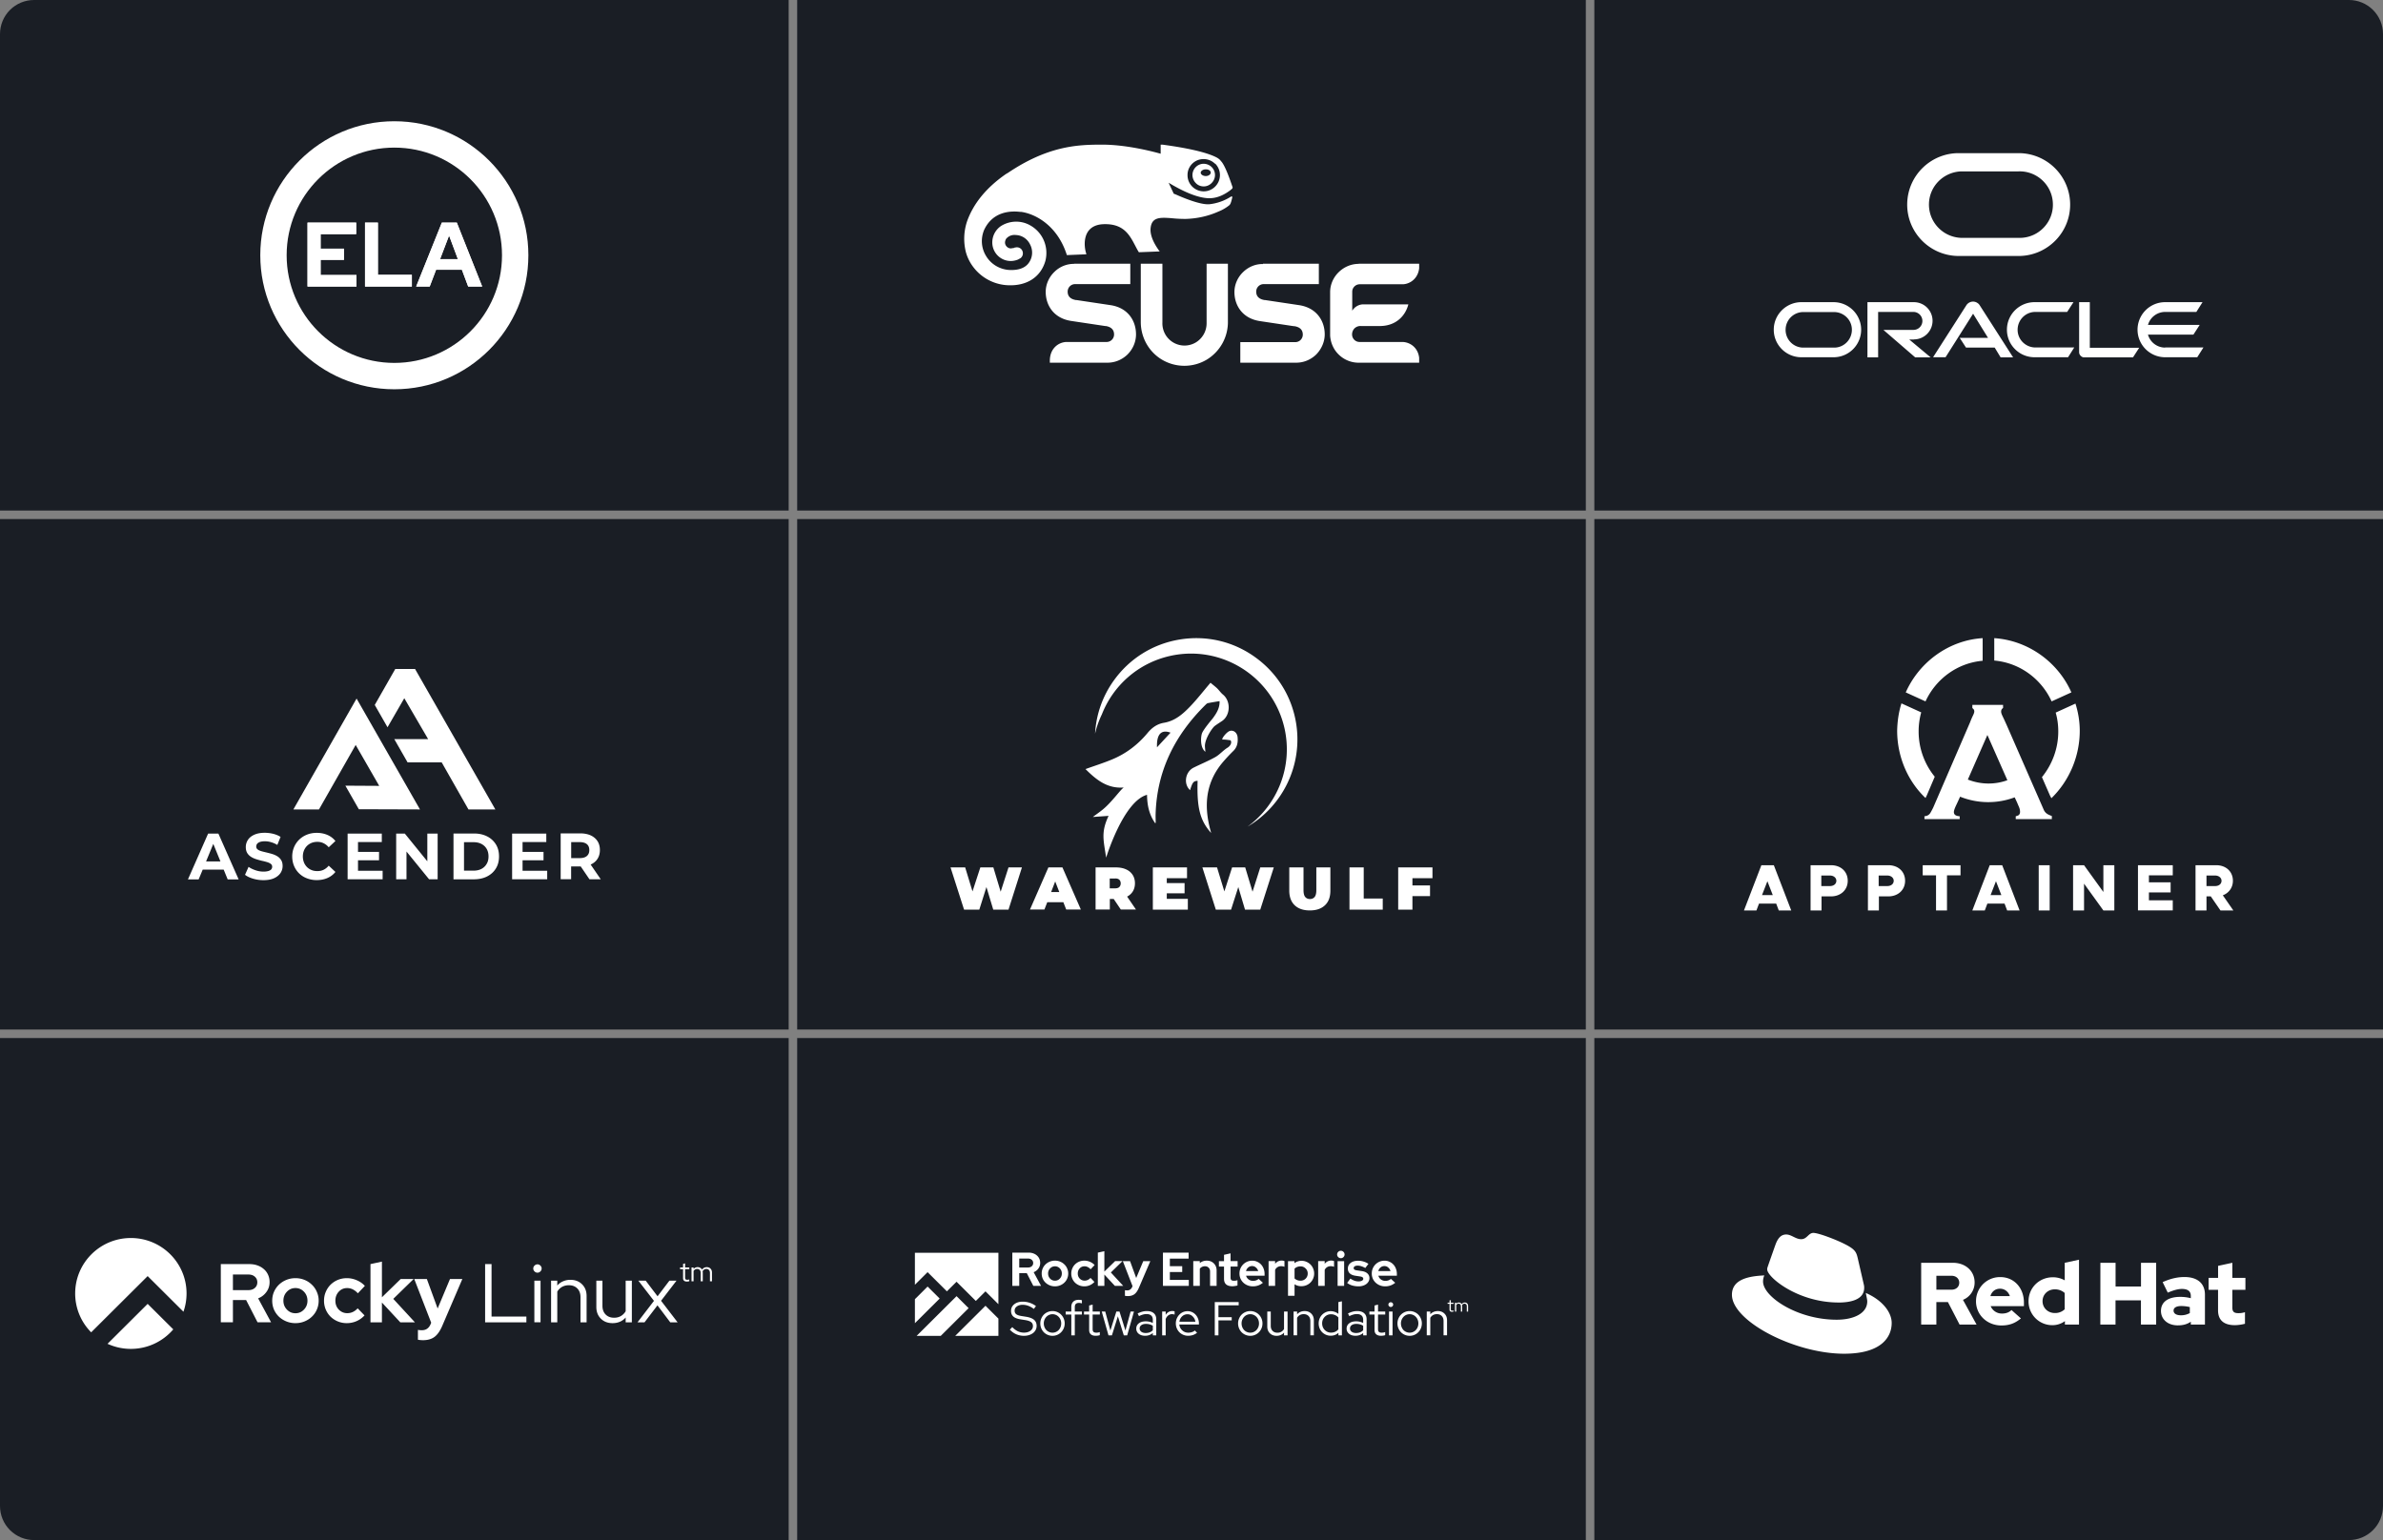 <svg xmlns="http://www.w3.org/2000/svg" width="560" height="362" fill="none"><rect width="100%" height="100%" fill="#808080" stroke="none"/><g clip-path="url(#a)"><path fill="#1A1E25" d="M0 0h185.333v120H0z"/><g fill="#fff" clip-path="url(#b)"><path d="M72.268 52.325h11.43v2.699h-8.355v3.427h5.492v2.629h-5.492v3.568h8.426v2.7H72.268V52.324Z"/><path fill-rule="evenodd" d="M75.343 64.648V61.08h5.492V58.45h-5.492v-3.427h8.356v-2.7H72.268v15.023h11.501v-2.7h-8.427Zm8.097.328h-8.426v-4.225h5.492V58.78h-5.492v-4.085h8.356v-2.042H72.596v14.365h10.868v-2.042h-.023Z" clip-rule="evenodd"/><path d="M85.789 52.325h3.028V64.6h7.98v2.746H85.79V52.325Z"/><path fill-rule="evenodd" d="M88.794 64.6V52.326h-3.028v15.022h11.008v-2.746h-7.98Zm7.675.33h-7.98V52.652h-2.371v14.365h10.351V64.93Z" clip-rule="evenodd"/><path d="M103.838 52.325h3.521l5.962 15.022h-3.286l-1.479-3.943H102.5l-1.502 3.943h-3.17l6.033-15.022h-.023Zm3.755 8.59-2.065-5.539-2.113 5.54h4.202-.024Z"/><path fill-rule="evenodd" d="m108.533 63.404 1.479 3.943h3.286l-5.962-15.022h-3.521l-6.032 15.022h3.168l1.502-3.943h6.08Zm-7.793 3.614 1.502-3.943h6.502l1.479 3.943h2.582l-5.704-14.365h-3.075l-5.774 14.365h2.488Zm7.347-5.774h-5.141l2.606-6.783 2.535 6.783Zm-2.559-5.868-2.112 5.54h4.201l-2.065-5.54h-.024Z" clip-rule="evenodd"/><path fill-rule="evenodd" d="M92.666 85.303c13.966 0 25.303-11.337 25.303-25.303 0-13.966-11.337-25.303-25.303-25.303C78.7 34.697 67.362 46.034 67.362 60c0 13.966 11.338 25.303 25.304 25.303Zm0 6.197c17.393 0 31.5-14.107 31.5-31.5s-14.107-31.5-31.5-31.5-31.5 14.107-31.5 31.5 14.107 31.5 31.5 31.5Z" clip-rule="evenodd"/></g><path fill="#1A1E25" d="M187.333 0h185.333v120H187.333z"/><g fill="#fff" clip-path="url(#c)"><path d="M273.163 61.986V75.81a5.203 5.203 0 0 0 2.541 4.683 5.18 5.18 0 0 0 5.305 0 5.255 5.255 0 0 0 2.541-4.496V61.986h5.006v13.487a10.337 10.337 0 0 1-5.044 9.104 10.3 10.3 0 0 1-10.386 0c-3.138-1.836-5.044-5.245-5.044-8.88V61.987H273.163Zm-20.735 0h13.189v4.795h-12.964c-.972 0-1.756.787-1.756 1.761 0 1.087.635 1.76 1.942 1.986h.15l7.995 1.198c4.184.637 5.978 3.784 5.978 6.856 0 1.799-.748 3.522-2.055 4.796-1.27 1.199-2.914 1.873-4.633 1.873h-13.562v-.45c0-2.847 1.943-4.308 3.811-4.42h9.527c.971 0 1.756-.787 1.756-1.761 0-1.087-.635-1.761-1.943-1.986h-.149l-7.995-1.199c-4.185-.636-5.978-3.784-5.978-6.818 0-1.798.785-3.522 2.092-4.758a6.48 6.48 0 0 1 4.633-1.836l-.038-.037Zm44.347 0h13.151v4.795h-12.964c-.971 0-1.756.787-1.756 1.761 0 1.087.635 1.76 1.943 1.986h.149l7.995 1.198c4.185.637 6.015 3.784 6.015 6.856 0 1.799-.784 3.522-2.054 4.796-1.271 1.199-2.915 1.873-4.633 1.873H291.47v-4.833h12.927c.971 0 1.756-.787 1.756-1.76 0-1.087-.635-1.761-1.943-1.986h-.15l-7.995-1.2c-4.184-.636-5.977-3.783-5.977-6.818 0-1.798.784-3.521 2.092-4.757 1.27-1.2 2.914-1.874 4.633-1.836l-.038-.075Zm22.528 0h14.235v.412c0 2.81-1.943 4.308-3.811 4.42h-10.199c-.934 0-1.719.75-1.756 1.687v4.532c.56-.898 1.494-1.46 2.54-1.498h10.648c-.673 2.66-2.84 5.02-6.538 5.095H319.827a1.99 1.99 0 0 0-1.495.525c-.374.374-.56.824-.598 1.348v.113c0 .936.748 1.723 1.682 1.76h10.199c1.868.076 3.848 1.462 3.923 4.234v.637h-14.01a6.687 6.687 0 0 1-4.857-1.836c-1.27-1.199-1.98-2.81-2.092-4.533V68.654c0-1.798.784-3.521 2.092-4.757 1.27-1.2 2.914-1.874 4.632-1.874v-.037Z"/><path d="m236.514 40.855.299-.187c9.377-6.331 16.326-6.631 21.482-6.669h.71c6.164 0 12.815 1.874 13.749 2.136v-2.136H273.202c1.831.263 9.34 1.237 12.74 3.035.336.187.635.412.859.674l.112.15c1.009.974 2.317 4.908 2.727 6.107.113.3-.261.524-.336.6l-.336.262c-.971.711-2.802 1.873-5.081 1.76-2.354-.112-5.492-1.348-9.265-3.634l1.158 2.473v.075l.56.225c1.495.674 5.642 2.435 7.809 2.285a11.674 11.674 0 0 0 4.819-1.61l.299-.188s.411-.188.299.262l-.15.6s-.037.15-.074.224v.075l-.075.188a1.501 1.501 0 0 1-.374.674 9.869 9.869 0 0 1-2.578 1.498c-2.428 1.087-5.043 1.649-7.696 1.724-.934 0-1.868-.038-2.69-.113l-.822-.075c-2.578-.187-4.408-.187-4.707 2.248-.224 1.686.71 3.634 1.98 5.395l.149.187-4.894.188-.149-.225c-1.644-2.81-2.615-6.556-8.145-6.369-5.081.187-4.707 5.058-4.072 6.93v.15l-4.558.188c-2.167-6.893-7.323-9.666-10.685-10.153h-.224c-2.391-.3-6.501-.075-8.518 4.196-.86 2.023-.71 4.309.448 6.182 1.121 1.873 3.101 3.072 5.268 3.26 2.241.15 3.885-.413 4.782-1.687a4.1 4.1 0 0 0 .299-4.27c-.635-1.35-1.943-2.211-3.4-2.248a2.526 2.526 0 0 0-2.279.936c-.112.225-.187.45-.224.712v.225a1.434 1.434 0 0 0 1.27 1.274c.187 0 .374-.038.561-.075h.186l.187-.113h.15l.112-.037c.672-.15 1.345.187 1.606.786.262.6.112 1.274-.373 1.686l-.075.075h-.038l-.074.038c-.187.112-.374.225-.561.3-.523.187-1.046.3-1.606.3-2.317 0-4.222-1.836-4.334-4.16a4.674 4.674 0 0 1 2.017-4.045 6.702 6.702 0 0 1 6.8-.225l.187.112c2.877 1.649 4.296 5.02 3.474 8.28-1.083 3.821-4.371 5.956-8.854 5.732a10.777 10.777 0 0 1-8.032-4.196 10.318 10.318 0 0 1-1.794-3.56 12.873 12.873 0 0 1 .262-7.23c1.494-4.233 4.558-7.942 9.004-11.052l.597-.412-.299.188-.037.074Zm49.017-2.36c-1.084-1.086-2.727-1.386-4.147-.824-1.42.6-2.354 1.986-2.316 3.522 0 2.098 1.718 3.784 3.81 3.784 1.532 0 2.914-.937 3.512-2.36a3.813 3.813 0 0 0-.822-4.16l-.037.038Zm-2.802 0h.112c.934 0 1.831.487 2.316 1.311a2.609 2.609 0 0 1 0 2.66c-.485.825-1.345 1.35-2.279 1.35-.71 0-1.382-.263-1.868-.788a2.673 2.673 0 0 1-.784-1.873 2.664 2.664 0 0 1 2.503-2.66Zm.598 1.311c-.636 0-1.196.413-1.159.825.038.412.561.749 1.196.749.635 0 1.158-.375 1.158-.824 0-.412-.486-.75-1.121-.75h-.112.038Z"/></g><path fill="#1A1E25" d="M374.667 0H560v120H374.667z"/><g fill="#fff" clip-path="url(#d)"><path d="M460.529 79.415h6.652l-3.507-5.672-6.472 10.227h-2.933l7.862-12.279c.605-.845 1.754-1.056 2.601-.452.182.12.333.271.454.452l7.892 12.31h-2.933l-1.391-2.294h-6.743l-1.482-2.292Zm30.572 2.292v-10.68h-2.51v11.736c0 .332.121.634.363.875.242.242.574.392.907.392h11.37l1.482-2.292h-11.642m-41.307-1.961a4.382 4.382 0 0 0 4.384-4.375 4.382 4.382 0 0 0-4.384-4.375h-10.917V84h2.51V73.32h8.286a2.12 2.12 0 0 1 2.116 2.112 2.1 2.1 0 0 1-2.116 2.112h-7.046L450.066 84h3.629l-5.02-4.193h1.119m-26.309 4.163h7.56a6.478 6.478 0 0 0 6.32-6.637c-.09-3.44-2.872-6.215-6.32-6.306h-7.56c-3.568-.09-6.562 2.746-6.652 6.306-.091 3.59 2.751 6.547 6.32 6.637h.332Zm7.379-2.263h-7.197a4.164 4.164 0 0 1-4.052-4.314 4.169 4.169 0 0 1 4.052-4.043h7.197c2.328-.06 4.264 1.75 4.324 4.043.061 2.323-1.754 4.254-4.052 4.314h-.272Zm47.415 2.263h7.711l1.452-2.293h-8.981c-2.329.06-4.264-1.75-4.324-4.042-.061-2.324 1.753-4.254 4.052-4.315h7.59l1.482-2.293h-8.982c-3.598-.09-6.562 2.746-6.652 6.306-.091 3.59 2.751 6.547 6.32 6.637h.332Zm30.542-2.263a4.208 4.208 0 0 1-4.052-3.047h10.675l1.481-2.293h-12.156a4.208 4.208 0 0 1 4.052-3.047h7.318l1.452-2.293h-8.951a6.478 6.478 0 0 0-6.32 6.638c.091 3.44 2.873 6.215 6.32 6.305h7.711l1.451-2.293h-9.011M460.621 60.166h14.061c6.683-.181 11.975-5.733 11.794-12.4-.182-6.426-5.353-11.585-11.794-11.766h-14.061c-6.683-.181-12.247 5.098-12.429 11.766-.181 6.667 5.111 12.219 11.794 12.4h.635Zm13.728-4.254h-13.456c-4.324-.151-7.711-3.741-7.59-8.056.121-4.133 3.447-7.421 7.59-7.572h13.456c4.325-.151 7.953 3.258 8.074 7.572.152 4.315-3.265 7.935-7.59 8.056h-.514"/></g><path fill="#1A1E25" d="M0 122h185.333v120H0z"/><path fill="#fff" d="m83.584 175.105 5.53 9.617-7.955-.046 3.167 5.538 14.366.046-14.896-26.062-14.851 26.062h6.016l8.623-15.155ZM97.54 157.25h-4.653l-4.82 8.451 3.001 5.247 3.94-6.826 5.607 9.617h-7.956l3.122 5.461h8.017l6.288 11.06h6.32l-18.867-33.01ZM48.912 195.935l-4.743 10.768h2.515l.955-2.301h4.925l.94 2.301h2.576l-4.759-10.768h-2.41Zm-.485 6.549 1.697-4.126 1.682 4.126h-3.38ZM63.111 204.724a4.108 4.108 0 0 1-1.182.153 5.777 5.777 0 0 1-1.894-.322c-.621-.214-1.167-.475-1.622-.797l-.833 1.871c.47.368 1.106.675 1.879.905.773.23 1.591.353 2.44.353 1.015 0 1.849-.154 2.515-.46.667-.307 1.167-.721 1.5-1.212.334-.506.5-1.059.5-1.657 0-.598-.12-1.028-.348-1.396a2.767 2.767 0 0 0-.894-.889 5.125 5.125 0 0 0-1.212-.537c-.44-.138-.88-.246-1.319-.353-.44-.107-.848-.199-1.212-.307-.364-.107-.652-.23-.879-.414a.8.8 0 0 1-.333-.675c0-.23.06-.445.197-.629.136-.184.348-.322.651-.445.303-.107.697-.168 1.167-.168.47 0 .955.061 1.455.214.5.138 1 .353 1.485.645l.758-1.887c-.5-.322-1.061-.552-1.713-.721a8.578 8.578 0 0 0-1.97-.246c-1 0-1.833.154-2.5.461-.667.306-1.167.705-1.485 1.211a3.017 3.017 0 0 0-.5 1.688c0 .567.121 1.043.348 1.411.228.368.53.66.894.89.364.23.773.414 1.213.552.44.138.879.261 1.318.368.44.092.849.199 1.212.307.364.107.652.245.88.414.227.169.333.399.333.69 0 .23-.076.43-.212.599-.106.138-.334.276-.637.383ZM72.141 206.457a6.2 6.2 0 0 0 2.289.414c.94 0 1.773-.168 2.515-.491a4.927 4.927 0 0 0 1.88-1.426l-1.577-1.473c-.363.43-.773.752-1.212.967-.44.214-.94.306-1.455.306-.515 0-.955-.076-1.364-.245a3.213 3.213 0 0 1-1.076-.706 3.278 3.278 0 0 1-.712-1.089 3.745 3.745 0 0 1-.258-1.396c0-.506.091-.981.258-1.395.167-.415.41-.783.712-1.09a3.226 3.226 0 0 1 1.076-.705c.41-.169.88-.246 1.364-.246.53 0 1.016.108 1.455.323.44.214.849.521 1.212.951l1.576-1.473a4.827 4.827 0 0 0-1.879-1.427c-.742-.322-1.576-.49-2.5-.49-.834 0-1.591.138-2.288.414a5.589 5.589 0 0 0-1.834 1.166 5.448 5.448 0 0 0-1.212 1.764 5.648 5.648 0 0 0-.44 2.224c0 .797.152 1.549.44 2.224a5.25 5.25 0 0 0 3.03 2.899ZM89.918 204.678H84.13v-2.47h4.94v-1.963h-4.94v-2.316h5.592v-1.994H81.69v10.737h8.228v-1.994ZM100.83 206.672h2.015v-10.737h-2.424v6.519l-5.29-6.519h-2.03v10.737h2.425v-6.519l5.304 6.519ZM114.466 206.013c.879-.445 1.576-1.074 2.061-1.872.5-.797.743-1.748.743-2.837 0-1.09-.243-2.041-.743-2.838a5.103 5.103 0 0 0-2.061-1.872c-.879-.444-1.894-.675-3.061-.675h-4.834v10.769h4.834c1.167-.016 2.182-.23 3.061-.675Zm-5.425-1.381v-6.672h2.258c.712 0 1.319.138 1.849.414.515.276.924.659 1.212 1.15.288.491.44 1.089.44 1.78 0 .69-.137 1.273-.44 1.764a2.976 2.976 0 0 1-1.212 1.165c-.515.276-1.137.415-1.849.415h-2.258v-.016ZM128.591 204.678h-5.789v-2.47h4.925v-1.963h-4.925v-2.316h5.577v-1.994h-8.032v10.737h8.244v-1.994ZM138.806 203.221s.015 0 .015-.015c.682-.307 1.227-.752 1.591-1.335.379-.583.561-1.273.561-2.071 0-.797-.182-1.503-.561-2.086-.379-.583-.909-1.028-1.591-1.35-.682-.307-1.516-.475-2.455-.475h-4.607v10.768h2.455v-2.991h2.258l2.046 3.006h2.652l-2.364-3.451Zm-.879-4.786c.379.322.56.782.56 1.381 0 .598-.181 1.043-.56 1.38-.379.338-.94.506-1.698.506h-2v-3.758h2c.758 0 1.319.169 1.698.491Z"/><path fill="#1A1E25" d="M187.333 122h185.333v120H187.333z"/><path fill="#fff" d="M287.384 163.254c-.525-.43-.908-1.028-1.41-1.506-.526-.478-1.099-.908-1.506-1.267-1.697 1.984-3.131 3.849-4.757 5.546-1.721 1.793-3.585 3.442-6.215 3.873-1.53.262-2.749 1.099-3.801 2.366-2.294 2.773-5.115 4.924-8.462 6.287-1.96.812-4.016 1.458-6.143 2.223 2.486 2.462 5.068 4.637 8.988 4.326-.837.574-2.749 3.371-4.853 5.116-.717.597-1.482 1.123-2.414 1.816 1.362-.095 2.438-.167 3.705-.262-1.841 3.896-1.171 5.736-.574 9.824 0 0 4.04-13.267 9.61-14.773.024 2.439.502 4.686 1.912 6.67.072-.048.144-.072.12-.096 0-.574-.024-1.147-.024-1.721.215-10.35 4.494-18.884 11.785-26.055.167-.168.358-.335.573-.359a61.902 61.902 0 0 1 2.678-.454c.071 1.602-.718 2.868-1.65 4.111 0 0-2.247 2.63-2.51 3.538-.287.909-.406 3.347.837 4.255a24.23 24.23 0 0 1-.12-1.315c-.023-1.745 1.722-4.326 2.343-4.78.55-.407 1.124-.765 1.697-1.148 1.984-1.362 2.08-4.685.191-6.215Zm-15.489 12.406c-.12-2.988.932-4.278 3.179-3.442-1.124 1.219-2.152 2.319-3.179 3.442Z"/><path fill="#fff" d="M290.828 173.248c-.12-1.028-.908-1.649-1.745-1.458-.861.191-2.247 2.103-1.745 2.056.597-.048 1.84.167 1.84.167.431.669-.215 1.434-.693 1.721-1.028.621-1.84 1.625-2.892 2.223-1.626.908-3.371 1.625-5.068 2.462-2.008.98-2.462 3.873-.86 5.307.573-1.865.788-2.128 1.769-2.199-.192 6.334.549 9.322 3.179 12.262-.096-.382-.215-.789-.311-1.171-.096-.43-.215-.861-.287-1.291-1.028-5.163-.215-9.896 3.227-14.031a42.314 42.314 0 0 1 2.654-2.845c.884-.908 1.051-2.032.932-3.203Z"/><path fill="#fff" d="M301.849 171.165c-2.749-12.119-14.821-19.721-26.94-16.972-7.554 1.721-13.339 7.028-15.968 13.721a21.375 21.375 0 0 0-1.602 4.542 23.575 23.575 0 0 1 4.423-12.526c3.705-5.163 9.203-8.581 15.466-9.609 6.263-1.028 12.573.43 17.737 4.159 5.163 3.705 8.581 9.203 9.609 15.466 1.626 9.92-3.155 19.505-11.402 24.358 7.028-5.14 10.709-14.127 8.677-23.139ZM235.157 209.602l-1.721-5.713h-3.06l-1.84 5.641-1.721-5.641h-3.442l3.179 9.92h3.585l1.674-5.307 1.601 5.307h3.586l3.155-9.92h-3.155l-1.841 5.713ZM246.37 203.889l-4.327 9.896h3.395l.669-1.721h3.777l.669 1.721h3.442l-4.326-9.896h-3.299Zm.645 5.784.956-2.486.957 2.486h-1.913ZM266.161 209.602c.359-.55.55-1.219.55-1.984 0-.765-.191-1.435-.55-1.984a3.463 3.463 0 0 0-1.553-1.291c-.67-.311-1.482-.454-2.391-.454h-4.757v9.896h3.347v-2.486h.908l1.673 2.486h3.562l-2.079-3.036c.549-.287.98-.669 1.29-1.147Zm-3.131-2.821c.215.215.335.502.335.861 0 .358-.12.645-.335.86-.215.215-.574.311-1.028.311h-1.219v-2.319h1.219c.454-.024.789.072 1.028.287ZM274.191 209.984h4.183v-2.414h-4.183v-1.148h4.757v-2.533h-8.032v9.92h8.223v-2.534h-4.948v-1.291ZM294.344 209.602l-1.721-5.713h-3.084l-1.816 5.641-1.721-5.641h-3.443l3.156 9.92h3.585l1.698-5.307 1.577 5.307h3.586l3.179-9.92h-3.179l-1.817 5.713ZM309.335 209.243c0 .765-.144 1.291-.407 1.602-.262.31-.645.478-1.099.478-.454 0-.837-.168-1.1-.478-.263-.311-.406-.861-.406-1.602v-5.354h-3.347v5.45c0 1.482.431 2.629 1.267 3.442.861.813 2.032 1.219 3.562 1.219 1.53 0 2.701-.406 3.562-1.219.86-.813 1.267-1.96 1.267-3.442v-5.45h-3.299v5.354ZM320.472 203.889h-3.347v9.92h7.817v-2.606h-4.47v-7.314ZM336.627 206.422v-2.533h-8.055v9.92h3.346v-3.179h4.136v-2.51h-4.136v-1.698h4.709Z"/><path fill="#1A1E25" d="M374.667 122H560v120H374.667z"/><path fill="#fff" d="M481.066 191.292a2.163 2.163 0 0 1-.757-.878l-8.784-20.077c-.353-.774-.656-1.445-.909-1.961-.353-.723-.353-.981-.353-1.136 0-.361.152-.619.454-.826v-.722h-7.219v.722l.303.31c.101.103.152.31.152.516 0 .207-.101.516-.303.929-.202.413-.455.981-.707 1.652l-8.632 19.974c-.152.31-.354.723-.657 1.239-.303.516-.757.774-1.413.826v.671h8.279v-.671c-.909-.052-1.363-.362-1.363-.981 0-.31.151-.774.505-1.548.303-.62.605-1.291.959-2.065a17.729 17.729 0 0 0 12.823.155c.353.723.656 1.393.858 1.91.303.619.404 1.083.404 1.496 0 .413-.152.671-.404.826-.202.103-.404.155-.606.207v.671h8.481v-.723c-.404-.155-.808-.31-1.111-.516Zm-18.628-8.052 4.594-10.477 4.695 10.632c-2.978 1.084-6.26 1.032-9.289-.155ZM450.876 171.938a16.6 16.6 0 0 1 .606-4.491l-4.644-2.116c-.657 2.065-.96 4.232-1.01 6.4 0 5.987 2.373 11.768 6.664 15.845l.303-.619 1.867-4.387a16.79 16.79 0 0 1-3.786-10.632ZM487.728 165.382l-4.645 2.116c.404 1.394.606 2.891.606 4.439 0 4.078-1.464 7.794-3.836 10.736l1.918 4.387.303.567c4.24-4.129 6.664-9.909 6.664-15.845 0-2.167-.354-4.335-1.01-6.4ZM447.847 162.749l4.644 2.116c2.424-5.264 7.472-9.032 13.429-9.548v-5.316c-7.775.464-14.842 5.471-18.073 12.748ZM486.771 162.749c-3.231-7.277-10.299-12.232-18.124-12.748v5.264c5.957.517 11.056 4.284 13.479 9.6l4.645-2.116ZM417.404 212.402h-4.039l-.606 1.6h-2.928l4.089-10.632h2.928l4.09 10.632h-2.928l-.606-1.6Zm-.808-2.013-1.262-3.252-1.262 3.252h2.524ZM425.43 203.37h4.847c2.322 0 3.937 1.496 3.937 3.664s-1.666 3.665-3.937 3.665h-2.222v3.303h-2.574V203.37h-.051Zm4.594 4.903c.909 0 1.515-.516 1.515-1.239 0-.722-.657-1.239-1.515-1.239h-2.019v2.478h2.019ZM438.909 203.37h4.847c2.322 0 3.937 1.496 3.937 3.664s-1.665 3.665-3.937 3.665h-2.221v3.303h-2.575V203.37h-.051Zm4.594 4.903c.909 0 1.515-.516 1.515-1.239 0-.722-.656-1.239-1.515-1.239h-2.019v2.478h2.019ZM454.963 205.744h-3.13v-2.374h8.885v2.374h-3.18v8.258h-2.575v-8.258ZM471.068 212.402h-4.039l-.606 1.6h-2.928l4.089-10.632h2.928l4.09 10.632h-2.928l-.606-1.6Zm-.757-2.013-1.263-3.252-1.262 3.252h2.525ZM479.094 203.37h2.575v10.632h-2.575V203.37ZM487.17 203.37h2.575l4.543 6.296v-6.296h2.575v10.632h-2.575l-4.543-6.297v6.297h-2.575V203.37ZM504.993 205.744v1.651h5.099v2.375h-5.099v1.858h5.603v2.374h-8.178V203.37h8.178v2.374h-5.603ZM521.801 214.002l-2.271-3.303h-1.01v3.303h-2.575V203.37h4.847c2.322 0 3.937 1.496 3.937 3.664 0 1.6-.959 2.89-2.372 3.407l2.473 3.561h-3.029Zm-3.281-5.729h2.019c.909 0 1.515-.516 1.515-1.239 0-.722-.657-1.239-1.515-1.239h-2.019v2.478Z"/><path fill="#1A1E25" d="M0 244h185.333v120H0z"/><path fill="#fff" fill-rule="evenodd" d="M43.11 308.326a12.96 12.96 0 0 0 .728-4.297c0-7.196-5.859-13.029-13.086-13.029s-13.086 5.833-13.086 13.029a12.96 12.96 0 0 0 3.76 9.14l13.273-13.217 3.277 3.263 5.134 5.111Zm-2.391 4.147-6.02-5.994-9.427 9.387a13.078 13.078 0 0 0 5.48 1.195c3.992 0 7.566-1.781 9.967-4.587v-.001Z" clip-rule="evenodd"/><path fill="#fff" d="M51.89 310.816v-13.682h6.713c.694 0 1.328.105 1.904.312a4.456 4.456 0 0 1 1.512.88c.418.365.746.807.981 1.329a4.12 4.12 0 0 1 .353 1.719c0 .861-.248 1.629-.745 2.306a4.293 4.293 0 0 1-1.944 1.506l3.042 5.628h-3.18l-2.69-5.238h-3.1v5.238H51.89v.002Zm6.458-11.239h-3.612v3.674h3.612c.64 0 1.152-.169 1.53-.507.393-.34.59-.782.59-1.329 0-.547-.197-.991-.59-1.329-.378-.339-.89-.507-1.53-.507v-.002Zm5.623 6.157c0-.743.138-1.433.412-2.071a5.26 5.26 0 0 1 1.158-1.681 5.46 5.46 0 0 1 1.748-1.133 5.6 5.6 0 0 1 2.14-.41 5.6 5.6 0 0 1 2.14.41 5.226 5.226 0 0 1 1.727 1.133c.497.47.883 1.029 1.159 1.681a4.98 4.98 0 0 1 .432 2.071 5.12 5.12 0 0 1-.432 2.091 4.967 4.967 0 0 1-1.159 1.662c-.484.469-1.06.84-1.727 1.114-.667.274-1.38.41-2.14.41a5.6 5.6 0 0 1-2.14-.41 5.62 5.62 0 0 1-1.748-1.114 5.391 5.391 0 0 1-1.158-1.662 5.314 5.314 0 0 1-.412-2.091Zm5.456 2.951c.786 0 1.453-.287 2.003-.861.55-.573.824-1.27.824-2.091 0-.822-.275-1.538-.824-2.111-.55-.573-1.217-.861-2.003-.861-.785 0-1.453.287-2.002.861-.55.573-.825 1.277-.825 2.111 0 .833.276 1.517.825 2.091.55.574 1.217.861 2.002.861Zm12.192-.019c.458 0 .883-.091 1.276-.275.406-.181.792-.469 1.159-.86l1.61 1.661a5.6 5.6 0 0 1-1.884 1.349 5.74 5.74 0 0 1-2.277.47 5.453 5.453 0 0 1-3.828-1.524 5.263 5.263 0 0 1-1.118-1.662 5.315 5.315 0 0 1-.412-2.091c0-.743.138-1.433.412-2.071a5.183 5.183 0 0 1 1.119-1.681 5.364 5.364 0 0 1 1.708-1.133 5.528 5.528 0 0 1 2.12-.41c.81 0 1.589.163 2.336.489.745.312 1.38.756 1.904 1.329l-1.65 1.74a4.02 4.02 0 0 0-1.177-.919 2.988 2.988 0 0 0-1.355-.312c-.772 0-1.426.286-1.963.86-.523.573-.785 1.277-.785 2.111 0 .833.268 1.531.804 2.091.55.561 1.217.84 2.003.84l-.002-.002Zm5.442 2.15v-13.682l2.69-.586v8.385l4.416-4.3h3.042l-4.79 4.672 5.085 5.512h-3.436l-4.318-4.651v4.651h-2.69v-.001Zm14.115.469.156-.372-3.984-10.28h2.963l2.533 6.939 2.905-6.939h2.905l-4.711 10.985c-.524 1.224-1.132 2.098-1.825 2.619-.694.521-1.597.782-2.709.782-.236 0-.465-.014-.687-.039a2.388 2.388 0 0 1-.51-.079v-2.306c.131.026.269.046.412.058.144.014.32.019.53.019.484 0 .89-.116 1.217-.351.341-.235.608-.58.805-1.036Zm12.827-.469v-13.682h1.511v12.332h8.186v1.35h-9.697Zm12.298-11.669a.944.944 0 0 1-.687-.293.935.935 0 0 1-.295-.684c0-.274.098-.502.295-.684a.94.94 0 0 1 .687-.293.9.9 0 0 1 .687.293c.196.182.294.41.294.684a.916.916 0 0 1-.294.684.903.903 0 0 1-.687.293Zm.726 1.876v9.791h-1.453v-9.791h1.453Zm2.477 9.791v-9.791h1.453v1.153a3.62 3.62 0 0 1 1.355-.996 4.214 4.214 0 0 1 1.747-.351c1.113 0 2.022.351 2.729 1.056.706.703 1.061 1.615 1.061 2.736v6.196h-1.433v-5.903c0-.86-.248-1.544-.745-2.052-.498-.508-1.164-.763-2.003-.763-.589 0-1.119.13-1.589.391a3.049 3.049 0 0 0-1.119 1.114v7.213h-1.453l-.003-.003Zm12.07-9.791v5.903c0 .86.248 1.544.746 2.052.497.507 1.164.763 2.002.763.589 0 1.113-.131 1.571-.391a3.17 3.17 0 0 0 1.138-1.134v-7.192h1.453v9.792h-1.453v-1.134a3.618 3.618 0 0 1-1.355.996c-.51.222-1.087.333-1.727.333-1.126 0-2.042-.352-2.748-1.056-.706-.704-1.061-1.615-1.061-2.736v-6.196h1.434Zm8.24 9.791 3.867-5.042-3.67-4.749h1.727l2.787 3.674 2.788-3.674h1.668l-3.631 4.73 3.886 5.063h-1.727l-3.003-3.988-3.042 3.988h-1.65v-.002ZM160.52 300.448v-2.124h-.706v-.41h.706v-.828l.477-.123v.951h.988v.41h-.988v2.001c0 .174.04.3.119.377.077.073.207.111.385.111.092 0 .172-.006.243-.019.074-.013.153-.035.235-.065v.424c-.082.03-.176.051-.281.065a2.136 2.136 0 0 1-.295.019c-.283 0-.501-.068-.654-.202-.153-.135-.229-.33-.229-.587Zm1.985.731v-3.265h.484v.359c.121-.139.263-.243.425-.313.161-.073.339-.111.536-.111.227 0 .43.054.609.163.183.105.324.247.425.43a1.292 1.292 0 0 1 1.125-.591c.354 0 .642.116.864.351.226.235.341.539.341.912v2.066h-.479v-1.968c0-.286-.076-.515-.229-.684-.152-.17-.36-.254-.621-.254a.923.923 0 0 0-.491.137 1.145 1.145 0 0 0-.379.398c.008.047.015.098.019.149.01.048.014.101.014.156v2.066h-.479v-1.968c0-.286-.076-.515-.229-.684-.152-.17-.357-.254-.614-.254a.932.932 0 0 0-.477.124 1.004 1.004 0 0 0-.36.351v2.43h-.484Z"/><path fill="#1A1E25" d="M187.333 244h185.333v120H187.333z"/><path fill="#fff" d="M237.894 302.249v-7.814h3.835c.396 0 .759.059 1.088.179.336.119.623.286.863.502.239.209.426.462.561.76.134.297.202.625.202.982 0 .491-.143.931-.427 1.318a2.455 2.455 0 0 1-1.109.859l1.738 3.215h-1.817l-1.536-2.992h-1.772v2.992h-1.626v-.001Zm3.689-6.419h-2.063v2.099h2.063c.367 0 .658-.096.875-.29a.956.956 0 0 0 .337-.76.956.956 0 0 0-.337-.759c-.217-.193-.508-.291-.875-.291v.001ZM244.797 299.347a2.945 2.945 0 0 1 .897-2.145c.284-.275.617-.49.997-.647a3.196 3.196 0 0 1 1.222-.235c.434 0 .841.078 1.222.235.381.156.71.372.987.647.284.268.505.589.661.961.165.365.247.759.247 1.184 0 .424-.082.822-.247 1.194a2.808 2.808 0 0 1-.661.949c-.277.267-.605.48-.987.636a3.212 3.212 0 0 1-1.222.235c-.433 0-.841-.078-1.222-.235a3.256 3.256 0 0 1-.997-.636 3.02 3.02 0 0 1-.661-.949 3.04 3.04 0 0 1-.236-1.194Zm3.117 1.686c.449 0 .83-.164 1.144-.491.314-.328.471-.726.471-1.194a1.69 1.69 0 0 0-.471-1.206 1.523 1.523 0 0 0-1.144-.491c-.448 0-.829.164-1.143.491a1.676 1.676 0 0 0-.471 1.206c0 .476.157.867.471 1.194.314.328.695.491 1.143.491ZM254.88 301.021c.261 0 .504-.052.729-.156a2.08 2.08 0 0 0 .661-.491l.919.949a3.188 3.188 0 0 1-2.378 1.038 3.133 3.133 0 0 1-2.187-.871 2.994 2.994 0 0 1-.875-2.143c0-.425.078-.819.236-1.184.157-.372.37-.692.639-.961.277-.275.602-.49.975-.647a3.297 3.297 0 0 1 2.546.044c.426.179.788.431 1.087.759l-.941.993a2.287 2.287 0 0 0-.673-.524 1.718 1.718 0 0 0-.773-.179 1.48 1.48 0 0 0-1.122.49c-.299.328-.448.729-.448 1.206s.153.875.46 1.194c.314.32.695.481 1.143.481l.002.002ZM257.988 302.249v-7.814l1.536-.335v4.788l2.524-2.455h1.738l-2.736 2.667 2.904 3.148h-1.963l-2.467-2.657v2.657h-1.536v.001ZM266.052 302.518l.09-.212-2.277-5.872h1.694l1.446 3.963 1.66-3.963h1.66l-2.691 6.273c-.299.7-.647 1.198-1.043 1.496-.396.297-.913.446-1.548.446-.134 0-.265-.007-.393-.022a1.348 1.348 0 0 1-.292-.044v-1.318c.075.016.153.026.236.034.082.007.184.012.303.012.277 0 .508-.068.695-.201.194-.134.348-.332.46-.592ZM273.289 302.249v-7.814h6.034v1.407h-4.408v1.786h2.904v1.362h-2.904v1.853h4.452v1.407h-6.078v-.001ZM280.416 302.249v-5.815h1.536v.458c.225-.186.471-.328.741-.424.277-.097.576-.146.897-.146.673 0 1.227.217 1.66.648.433.431.651.986.651 1.663v3.616h-1.536v-3.393c0-.365-.113-.658-.337-.881-.217-.224-.508-.335-.875-.335a1.54 1.54 0 0 0-.695.156c-.202.096-.37.238-.504.424v4.03h-1.537l-.001-.001ZM287.642 300.608v-2.89h-1.2v-1.284h1.2v-1.485l1.536-.346v1.83h1.66v1.283h-1.66v2.58c0 .275.059.468.18.58.119.111.329.167.628.167.143 0 .277-.007.404-.022a2.61 2.61 0 0 0 .415-.111v1.25a3.478 3.478 0 0 1-.594.123c-.232.037-.43.056-.595.056-.651 0-1.144-.146-1.48-.435-.329-.298-.493-.729-.493-1.296h-.001ZM296.781 301.523a3.726 3.726 0 0 1-1.109.636 3.702 3.702 0 0 1-1.256.201 3.21 3.21 0 0 1-1.245-.235 3.212 3.212 0 0 1-.998-.636 3.009 3.009 0 0 1-.661-.949 3.036 3.036 0 0 1-.236-1.194 2.966 2.966 0 0 1 .863-2.132c.269-.276.587-.491.953-.648.374-.156.77-.235 1.19-.235.419 0 .791.081 1.143.245.359.156.666.372.919.648.262.276.464.607.606.993.149.379.224.793.224 1.24v.402h-4.352c.106.365.307.658.606.881.299.224.65.335 1.053.335.255 0 .493-.04.717-.123.225-.083.415-.198.573-.347l1.009.916.001.002Zm-2.535-3.929a1.36 1.36 0 0 0-.908.323c-.255.208-.43.491-.527.849h2.859a1.633 1.633 0 0 0-.538-.837 1.299 1.299 0 0 0-.886-.335ZM298.114 302.249v-5.815h1.536v.636c.187-.253.411-.443.672-.57.269-.133.565-.201.886-.201.149.007.273.022.37.045a.711.711 0 0 1 .269.089v1.34a1.388 1.388 0 0 0-.37-.112 1.911 1.911 0 0 0-.415-.044c-.299 0-.576.074-.829.223a1.534 1.534 0 0 0-.583.648v3.761h-1.536ZM302.681 304.583v-8.149h1.514v.48c.231-.186.489-.323.773-.413.284-.096.579-.145.885-.145.412 0 .797.078 1.156.235.366.156.684.368.953.636.269.267.479.584.628.949.157.365.236.756.236 1.172a2.977 2.977 0 0 1-.875 2.121c-.268.267-.591.48-.965.636a3.094 3.094 0 0 1-1.177.223c-.284 0-.564-.037-.841-.112a2.95 2.95 0 0 1-.751-.346v2.713h-1.536Zm2.927-6.921c-.277 0-.535.049-.773.145a1.64 1.64 0 0 0-.617.402v2.289c.165.164.367.294.605.391.247.096.508.145.785.145.479 0 .882-.161 1.211-.48.33-.328.493-.729.493-1.206s-.168-.875-.504-1.194a1.637 1.637 0 0 0-1.2-.491v-.001ZM309.766 302.249v-5.815h1.536v.636a1.82 1.82 0 0 1 .673-.57c.268-.133.564-.201.885-.201.15.007.274.022.371.045a.706.706 0 0 1 .268.089v1.34a1.388 1.388 0 0 0-.37-.112 1.898 1.898 0 0 0-.415-.044c-.299 0-.576.074-.829.223a1.534 1.534 0 0 0-.583.648v3.761h-1.536ZM315.096 295.742a.842.842 0 0 1-.616-.257.837.837 0 0 1-.259-.614c0-.238.087-.443.259-.614a.842.842 0 0 1 .616-.257c.24 0 .445.086.617.257a.836.836 0 0 1 .258.614.836.836 0 0 1-.258.614.844.844 0 0 1-.617.257Zm.774.692v5.816h-1.536v-5.816h1.536ZM316.578 301.557l.762-1.016c.344.223.67.391.976.502.306.105.613.156.919.156.344 0 .617-.056.819-.167.209-.112.314-.261.314-.447a.421.421 0 0 0-.18-.357c-.112-.089-.295-.152-.549-.189l-1.121-.168c-.576-.089-1.016-.275-1.324-.558-.299-.283-.448-.658-.448-1.128 0-.558.221-1.005.661-1.339.44-.335 1.031-.503 1.772-.503.426 0 .841.063 1.245.19.404.118.789.297 1.156.536l-.741.982a4.438 4.438 0 0 0-.919-.412 2.793 2.793 0 0 0-.886-.146c-.277 0-.501.053-.673.156-.164.105-.246.242-.246.413a.43.43 0 0 0 .18.368c.127.082.333.142.617.18l1.121.167c.568.081 1.006.267 1.312.558.314.291.471.658.471 1.105 0 .275-.068.532-.203.77-.127.23-.302.431-.526.602a2.569 2.569 0 0 1-.808.402 3.408 3.408 0 0 1-1.02.146 5.353 5.353 0 0 1-1.492-.202 3.55 3.55 0 0 1-1.189-.602v.001ZM327.871 301.523a3.73 3.73 0 0 1-1.11.636 3.708 3.708 0 0 1-1.257.201 3.21 3.21 0 0 1-1.245-.235 3.212 3.212 0 0 1-.998-.636 3.025 3.025 0 0 1-.661-.949 3.036 3.036 0 0 1-.236-1.194c0-.424.075-.807.224-1.172.157-.372.371-.692.639-.96.269-.276.587-.491.953-.648.374-.156.77-.235 1.19-.235.419 0 .792.081 1.144.245a2.7 2.7 0 0 1 .92.648c.261.276.463.607.605.993.149.379.224.793.224 1.24v.402h-4.351c.105.365.306.658.605.881a1.71 1.71 0 0 0 1.054.335c.254 0 .493-.04.717-.123.224-.081.414-.198.571-.347l1.009.916.003.002Zm-2.535-3.929c-.352 0-.654.108-.909.323-.255.208-.43.491-.527.849h2.86a1.635 1.635 0 0 0-.539-.837 1.296 1.296 0 0 0-.885-.335ZM237.312 312.537l.572-.591c.405.424.834.747 1.29.971.464.216.95.323 1.458.323.613 0 1.118-.146 1.514-.435.396-.29.594-.658.594-1.105 0-.402-.142-.71-.426-.926-.277-.217-.736-.376-1.38-.481l-1.133-.179c-.754-.118-1.312-.338-1.67-.658-.359-.328-.539-.766-.539-1.317 0-.648.255-1.172.763-1.575.508-.402 1.174-.602 1.997-.602.545 0 1.087.089 1.626.267a5.04 5.04 0 0 1 1.469.77l-.493.67a5.177 5.177 0 0 0-1.301-.726 3.806 3.806 0 0 0-1.334-.245c-.561 0-1.016.13-1.368.391-.344.253-.516.58-.516.982 0 .365.123.644.37.837.246.193.654.335 1.222.425l1.121.179c.853.142 1.473.384 1.862.725.396.342.595.816.595 1.418 0 .342-.075.658-.225.949a2.17 2.17 0 0 1-.616.737c-.262.201-.58.36-.953.48-.367.112-.77.168-1.212.168a4.54 4.54 0 0 1-1.794-.369 4.446 4.446 0 0 1-1.492-1.083h-.001ZM244.47 311.076a2.953 2.953 0 0 1 .829-2.065 2.86 2.86 0 0 1 .92-.614 2.84 2.84 0 0 1 1.121-.224c.396 0 .766.075 1.11.224.351.148.654.353.909.614a2.915 2.915 0 0 1 .841 2.065c0 .401-.075.793-.225 1.15a2.832 2.832 0 0 1-.616.926 2.749 2.749 0 0 1-.909.614 2.763 2.763 0 0 1-1.11.224 2.84 2.84 0 0 1-1.121-.224 2.86 2.86 0 0 1-.92-.614 2.958 2.958 0 0 1-.829-2.076Zm2.871 2.176c.284 0 .549-.055.797-.167.255-.112.471-.264.651-.458.186-.201.333-.432.436-.692.106-.267.157-.555.157-.859a2.27 2.27 0 0 0-.157-.849 2.075 2.075 0 0 0-.436-.692 1.936 1.936 0 0 0-.651-.458 1.905 1.905 0 0 0-.797-.168c-.285 0-.553.056-.807.168a2.093 2.093 0 0 0-.651.458 2.227 2.227 0 0 0-.593 1.541c0 .305.053.592.157.859.105.26.246.491.426.692.187.193.408.346.661.458.255.112.523.167.807.167ZM250.434 308.285h1.323v-1.061c0-.543.15-.96.449-1.25.299-.297.729-.446 1.289-.446.15 0 .284.007.405.022.119.015.236.041.348.078v.737a2.574 2.574 0 0 0-.348-.078 1.697 1.697 0 0 0-.348-.034c-.33 0-.576.082-.741.246-.157.156-.236.406-.236.747v1.039h1.67v.703h-1.67v4.89h-.819v-4.89h-1.323v-.703h.001ZM255.949 312.626v-3.639h-1.211v-.704h1.211v-1.417l.819-.212v1.631h1.694v.703h-1.694v3.427c0 .297.068.514.202.647.134.127.355.19.661.19a2.304 2.304 0 0 0 .819-.145v.725c-.142.053-.302.09-.482.112-.172.022-.34.034-.505.034-.486 0-.86-.116-1.121-.347-.262-.23-.393-.565-.393-1.005ZM261.298 313.877h-.808l-1.581-5.593h.819l1.211 4.465 1.402-4.465h.74l1.39 4.465 1.222-4.465h.785l-1.592 5.593h-.797l-1.39-4.477-1.401 4.477ZM269.094 313.978c-.614 0-1.115-.156-1.503-.469a1.502 1.502 0 0 1-.572-1.216c0-.498.202-.934.605-1.239.404-.313.95-.469 1.638-.469.299 0 .586.034.863.1.284.067.546.16.785.279v-.737c0-.447-.127-.782-.381-1.005-.254-.23-.623-.346-1.109-.346-.277 0-.558.04-.841.123a4.828 4.828 0 0 0-.92.369l-.314-.637a6.397 6.397 0 0 1 1.121-.424 4.106 4.106 0 0 1 1.032-.134c.71 0 1.256.168 1.638.503.389.335.582.815.582 1.439v3.762h-.807v-.547a2.726 2.726 0 0 1-.841.491 2.923 2.923 0 0 1-.975.156l-.001.001Zm-1.278-1.708c0 .313.131.57.392.77.269.193.613.29 1.032.29.336 0 .642-.052.919-.155.277-.105.527-.268.751-.491v-1.049a2.37 2.37 0 0 0-.751-.335 3.216 3.216 0 0 0-.875-.112c-.448 0-.807.1-1.077.302a.919.919 0 0 0-.392.781l.001-.001ZM273.104 313.877v-5.593h.83v.793a1.74 1.74 0 0 1 .65-.67c.269-.164.576-.245.92-.245.105 0 .198.007.28.022a.902.902 0 0 1 .246.056v.759a2.164 2.164 0 0 0-.292-.068 1.449 1.449 0 0 0-1.2.268c-.262.193-.464.477-.606.849v3.829h-.829.001ZM281.307 313.286c-.314.23-.642.406-.987.524a3.498 3.498 0 0 1-1.11.168 2.892 2.892 0 0 1-2.063-.837 2.978 2.978 0 0 1-.605-.915 2.958 2.958 0 0 1-.224-1.15c0-.41.071-.778.213-1.128.149-.35.348-.655.594-.915a2.679 2.679 0 0 1 1.963-.838c.381 0 .722.075 1.043.224.329.148.61.353.841.614.239.26.426.565.561.915.142.35.212.725.212 1.128v.257h-4.609c.059.551.287 1.008.684 1.373.396.365.872.546 1.424.546.292 0 .576-.044.853-.133.277-.09.508-.217.695-.38l.516.547h-.001Zm-2.243-4.365a1.82 1.82 0 0 0-1.267.491c-.352.327-.564.747-.639 1.261h3.757a2.107 2.107 0 0 0-.639-1.239 1.665 1.665 0 0 0-1.212-.514v.001ZM285.47 313.877v-7.814h5.619v.759h-4.756v2.791h3.118v.748h-3.118v3.516h-.863ZM290.949 311.076c0-.403.075-.782.225-1.139.149-.357.351-.666.605-.926.261-.261.567-.466.919-.614a2.844 2.844 0 0 1 1.121-.224c.396 0 .767.075 1.11.224.352.148.654.353.909.614.262.26.467.569.617.926.149.357.224.738.224 1.139s-.075.793-.224 1.15c-.15.357-.355.666-.617.926a2.739 2.739 0 0 1-.909.614 2.76 2.76 0 0 1-1.11.224c-.396 0-.769-.075-1.121-.224a2.845 2.845 0 0 1-.919-.614 2.902 2.902 0 0 1-.605-.926 2.94 2.94 0 0 1-.225-1.15Zm2.872 2.176c.283 0 .549-.055.796-.167.255-.112.471-.264.651-.458a2.215 2.215 0 0 0 .593-1.551c0-.305-.052-.589-.156-.849a2.061 2.061 0 0 0-1.088-1.15 1.897 1.897 0 0 0-.796-.168c-.286 0-.554.056-.808.168a2.089 2.089 0 0 0-.65.458c-.18.193-.325.424-.437.692-.105.26-.157.543-.157.849 0 .305.053.592.157.859.105.26.246.491.426.692.187.193.408.346.661.458.255.112.524.167.808.167ZM298.627 308.285v3.371c0 .491.143.882.427 1.172.283.291.665.435 1.143.435.337 0 .636-.074.897-.223.269-.156.486-.372.651-.648v-4.108h.829v5.593h-.829v-.647a2.063 2.063 0 0 1-.773.569 2.45 2.45 0 0 1-.987.19c-.643 0-1.166-.201-1.57-.602-.405-.402-.605-.924-.605-1.563v-3.539h.818-.001ZM303.986 313.877v-5.593h.83v.658c.217-.254.474-.443.773-.57.299-.134.632-.201.998-.201.635 0 1.155.201 1.558.602.404.403.605.923.605 1.563v3.538h-.819v-3.371c0-.49-.142-.881-.426-1.172-.284-.29-.666-.435-1.144-.435a1.85 1.85 0 0 0-.909.224c-.261.149-.474.36-.638.636v4.118h-.83l.002.003ZM314.527 313.877v-.592c-.24.223-.517.394-.83.514a2.85 2.85 0 0 1-.987.168c-.396 0-.766-.075-1.11-.224a2.916 2.916 0 0 1-.897-.602 2.94 2.94 0 0 1-.605-.927 3.053 3.053 0 0 1-.213-1.138c0-.401.072-.778.213-1.128.15-.357.352-.663.605-.915.255-.261.554-.465.897-.614a2.848 2.848 0 0 1 2.063-.056c.314.105.598.261.853.469v-2.769l.829-.189v8.003h-.818Zm-3.825-2.813c0 .305.053.592.157.86.112.267.261.498.448.691a2.026 2.026 0 0 0 1.48.626c.352 0 .677-.067.976-.201.306-.142.557-.335.751-.58v-2.769a1.969 1.969 0 0 0-.751-.558 2.292 2.292 0 0 0-.976-.212 2 2 0 0 0-1.48.614c-.404.409-.605.919-.605 1.529ZM318.526 313.978c-.613 0-1.114-.156-1.502-.469a1.5 1.5 0 0 1-.573-1.216c0-.498.203-.934.606-1.239.404-.313.949-.469 1.637-.469.299 0 .587.034.864.1.283.067.545.16.784.279v-.737c0-.447-.127-.782-.38-1.005-.255-.23-.624-.346-1.11-.346-.277 0-.557.04-.841.123a4.795 4.795 0 0 0-.919.369l-.315-.637a6.405 6.405 0 0 1 1.122-.424 4.099 4.099 0 0 1 1.031-.134c.71 0 1.256.168 1.638.503.389.335.583.815.583 1.439v3.762h-.807v-.547a2.738 2.738 0 0 1-.841.491 2.925 2.925 0 0 1-.976.156l-.001.001Zm-1.278-1.708c0 .313.131.57.393.77.268.193.613.29 1.031.29.336 0 .643-.052.919-.155.277-.105.527-.268.751-.491v-1.049a2.37 2.37 0 0 0-.751-.335 3.206 3.206 0 0 0-.875-.112c-.448 0-.807.1-1.077.302a.921.921 0 0 0-.392.781l.001-.001ZM323.014 312.626v-3.639h-1.211v-.704h1.211v-1.417l.819-.212v1.631h1.694v.703h-1.694v3.427c0 .297.068.514.202.647.135.127.355.19.661.19a2.304 2.304 0 0 0 .819-.145v.725c-.142.053-.302.09-.482.112-.172.022-.34.034-.505.034-.486 0-.859-.116-1.121-.347-.262-.231-.393-.565-.393-1.005ZM326.83 307.213a.54.54 0 0 1-.392-.167.536.536 0 0 1-.168-.391c0-.156.056-.286.168-.391a.537.537 0 0 1 .392-.167c.15 0 .288.055.393.167a.514.514 0 0 1 .168.391.524.524 0 0 1-.168.391.52.52 0 0 1-.393.167Zm.415 1.072v5.593h-.83v-5.593h.83ZM328.401 311.076c0-.403.075-.782.225-1.139.149-.357.351-.666.606-.926.262-.261.568-.466.919-.614a2.849 2.849 0 0 1 1.122-.224c.396 0 .766.075 1.109.224.352.148.655.353.909.614a2.914 2.914 0 0 1 .841 2.065c0 .401-.074.793-.224 1.15-.15.357-.355.666-.617.926a2.729 2.729 0 0 1-.909.614 2.754 2.754 0 0 1-1.109.224c-.396 0-.77-.075-1.122-.224a2.866 2.866 0 0 1-.919-.614 2.905 2.905 0 0 1-.606-.926 2.94 2.94 0 0 1-.225-1.15Zm2.872 2.176c.284 0 .549-.055.796-.167.254-.112.471-.264.65-.458.187-.201.333-.432.438-.692.104-.267.156-.555.156-.859 0-.305-.052-.589-.156-.849a2.063 2.063 0 0 0-.438-.692 1.932 1.932 0 0 0-.65-.458 1.904 1.904 0 0 0-.796-.168 1.983 1.983 0 0 0-1.458.626 2.246 2.246 0 0 0-.595 1.541c0 .305.053.592.158.859.104.26.246.491.425.692.187.193.408.346.662.458.254.112.524.167.808.167ZM335.286 313.877v-5.593h.829v.658a2.08 2.08 0 0 1 .775-.57c.299-.134.632-.201.997-.201.636 0 1.156.201 1.56.602.403.403.605.923.605 1.563v3.538h-.819v-3.371c0-.49-.141-.881-.426-1.172-.284-.29-.665-.435-1.144-.435-.336 0-.639.075-.908.224a1.75 1.75 0 0 0-.64.636v4.118h-.829v.003ZM340.634 307.834v-1.365h-.454v-.264h.454v-.532l.307-.079v.612h.635v.264h-.635v1.285c0 .111.025.193.076.243.05.047.133.071.248.071a.88.88 0 0 0 .307-.055v.272a.776.776 0 0 1-.181.042 1.526 1.526 0 0 1-.189.013c-.182 0-.323-.043-.421-.13-.098-.087-.147-.212-.147-.377Zm1.276.468v-2.097h.31v.23a.808.808 0 0 1 .618-.272.748.748 0 0 1 .665.381.833.833 0 0 1 .723-.381.73.73 0 0 1 .555.225c.146.152.22.347.22.586v1.327h-.308v-1.264a.633.633 0 0 0-.147-.439.506.506 0 0 0-.399-.163.586.586 0 0 0-.316.088.743.743 0 0 0-.244.256.91.91 0 0 1 .013.097.52.52 0 0 1 .008.1v1.326h-.307v-1.264a.633.633 0 0 0-.147-.439.505.505 0 0 0-.395-.163.615.615 0 0 0-.539.305v1.561h-.31ZM215.001 294.465h19.624v12.095l-3.036-3.023-2.267 2.257-4.535-4.514-2.267 2.257-4.535-4.514-2.984 2.971v-7.529ZM231.59 306.922 224.479 314h10.146v-4.056l-3.036-3.022h.001ZM224.788 304.667l2.834 2.82-6.543 6.513h-5.668l9.378-9.333h-.001Z"/><path fill="#fff" d="m217.985 302.408-2.984 2.972v5.643l5.818-5.792-2.834-2.82v-.003Z"/><path fill="#1A1E25" d="M374.667 244H560v120H374.667z"/><path fill="#fff" d="M432.041 306.167c2.467 0 6.037-.509 6.037-3.443a2.783 2.783 0 0 0-.061-.675l-1.47-6.382c-.339-1.404-.637-2.041-3.102-3.274-1.913-.978-6.08-2.593-7.313-2.593-1.148 0-1.481 1.479-2.85 1.479-1.317 0-2.295-1.104-3.528-1.104-1.183 0-1.954.806-2.55 2.465 0 0-1.658 4.678-1.871 5.356a1.271 1.271 0 0 0-.044.383c0 1.818 7.159 7.78 16.752 7.78m6.415-2.244c.342 1.615.342 1.785.342 1.998 0 2.761-3.105 4.293-7.185 4.293-9.222.006-17.3-5.398-17.3-8.969-.001-.498.101-.99.298-1.446-3.318.166-7.611.757-7.611 4.548 0 6.208 14.711 13.86 26.358 13.86 8.93 0 11.183-4.039 11.183-7.228 0-2.508-2.17-5.356-6.081-7.056M521.237 308.003c0 2.345 1.41 3.485 3.982 3.485.792-.02 1.579-.131 2.345-.331v-2.72a4.897 4.897 0 0 1-1.515.229c-1.059 0-1.451-.331-1.451-1.327v-4.168h3.069v-2.8h-3.069v-3.55l-3.353.726v2.824h-2.226v2.8h2.218v4.832Zm-10.452.063c0-.725.727-1.078 1.826-1.078.671.004 1.34.087 1.992.248v1.41a4.243 4.243 0 0 1-2.097.519c-1.076 0-1.721-.414-1.721-1.099Zm1.025 3.464c1.184 0 2.138-.249 3.029-.85v.664h3.318v-7.033c0-2.674-1.803-4.141-4.81-4.141-1.681 0-3.341.394-5.128 1.203l1.203 2.469c1.286-.54 2.366-.872 3.319-.872 1.381 0 2.095.539 2.095 1.639v.539a9.726 9.726 0 0 0-2.489-.312c-2.823 0-4.523 1.183-4.523 3.299 0 1.929 1.535 3.4 3.982 3.4l.004-.005Zm-18.235-.18h3.568v-5.69h5.974v5.684h3.577v-14.519h-3.563v5.579h-5.974v-5.579h-3.568l-.014 14.525Zm-13.58-5.502c0-1.578 1.244-2.781 2.883-2.781a3.396 3.396 0 0 1 2.319.852v3.836a3.224 3.224 0 0 1-2.319.879c-1.617 0-2.883-1.203-2.883-2.778v-.008Zm5.248 5.504h3.319v-15.253l-3.353.726v4.128a5.571 5.571 0 0 0-2.8-.726c-3.193 0-5.704 2.467-5.704 5.621a5.57 5.57 0 0 0 5.601 5.64 4.962 4.962 0 0 0 2.945-.952l-.008.816Zm-15.231-8.437c1.057 0 1.948.684 2.301 1.741h-4.575c.331-1.09 1.161-1.741 2.274-1.741Zm-5.655 2.958c0 3.195 2.613 5.684 5.972 5.684 1.846 0 3.195-.499 4.585-1.66l-2.22-1.973c-.519.541-1.286.831-2.197.831a2.837 2.837 0 0 1-2.698-1.742h7.819v-.834c0-3.485-2.343-5.993-5.537-5.993a5.628 5.628 0 0 0-5.297 3.491 5.648 5.648 0 0 0-.423 2.19l-.004.006Zm-5.784-5.999c1.183 0 1.846.745 1.846 1.639 0 .893-.663 1.639-1.846 1.639h-3.528v-3.278h3.528Zm-7.1 11.47h3.568v-5.289h2.715l2.74 5.289h3.993l-3.195-5.808a4.394 4.394 0 0 0 2.738-4.086c0-2.613-2.053-4.625-5.128-4.625h-7.431v14.519Z"/></g><defs><clipPath id="a"><path fill="#fff" d="M0 8a8 8 0 0 1 8-8h544a8 8 0 0 1 8 8v346a8 8 0 0 1-8 8H8a8 8 0 0 1-8-8V8Z"/></clipPath><clipPath id="b"><path fill="#fff" d="M61.167 28.5h63v63h-63z"/></clipPath><clipPath id="c"><path fill="#fff" d="M226.5 34h107v52h-107z"/></clipPath><clipPath id="d"><path fill="#fff" d="M416.833 36h101v48h-101z"/></clipPath></defs></svg>